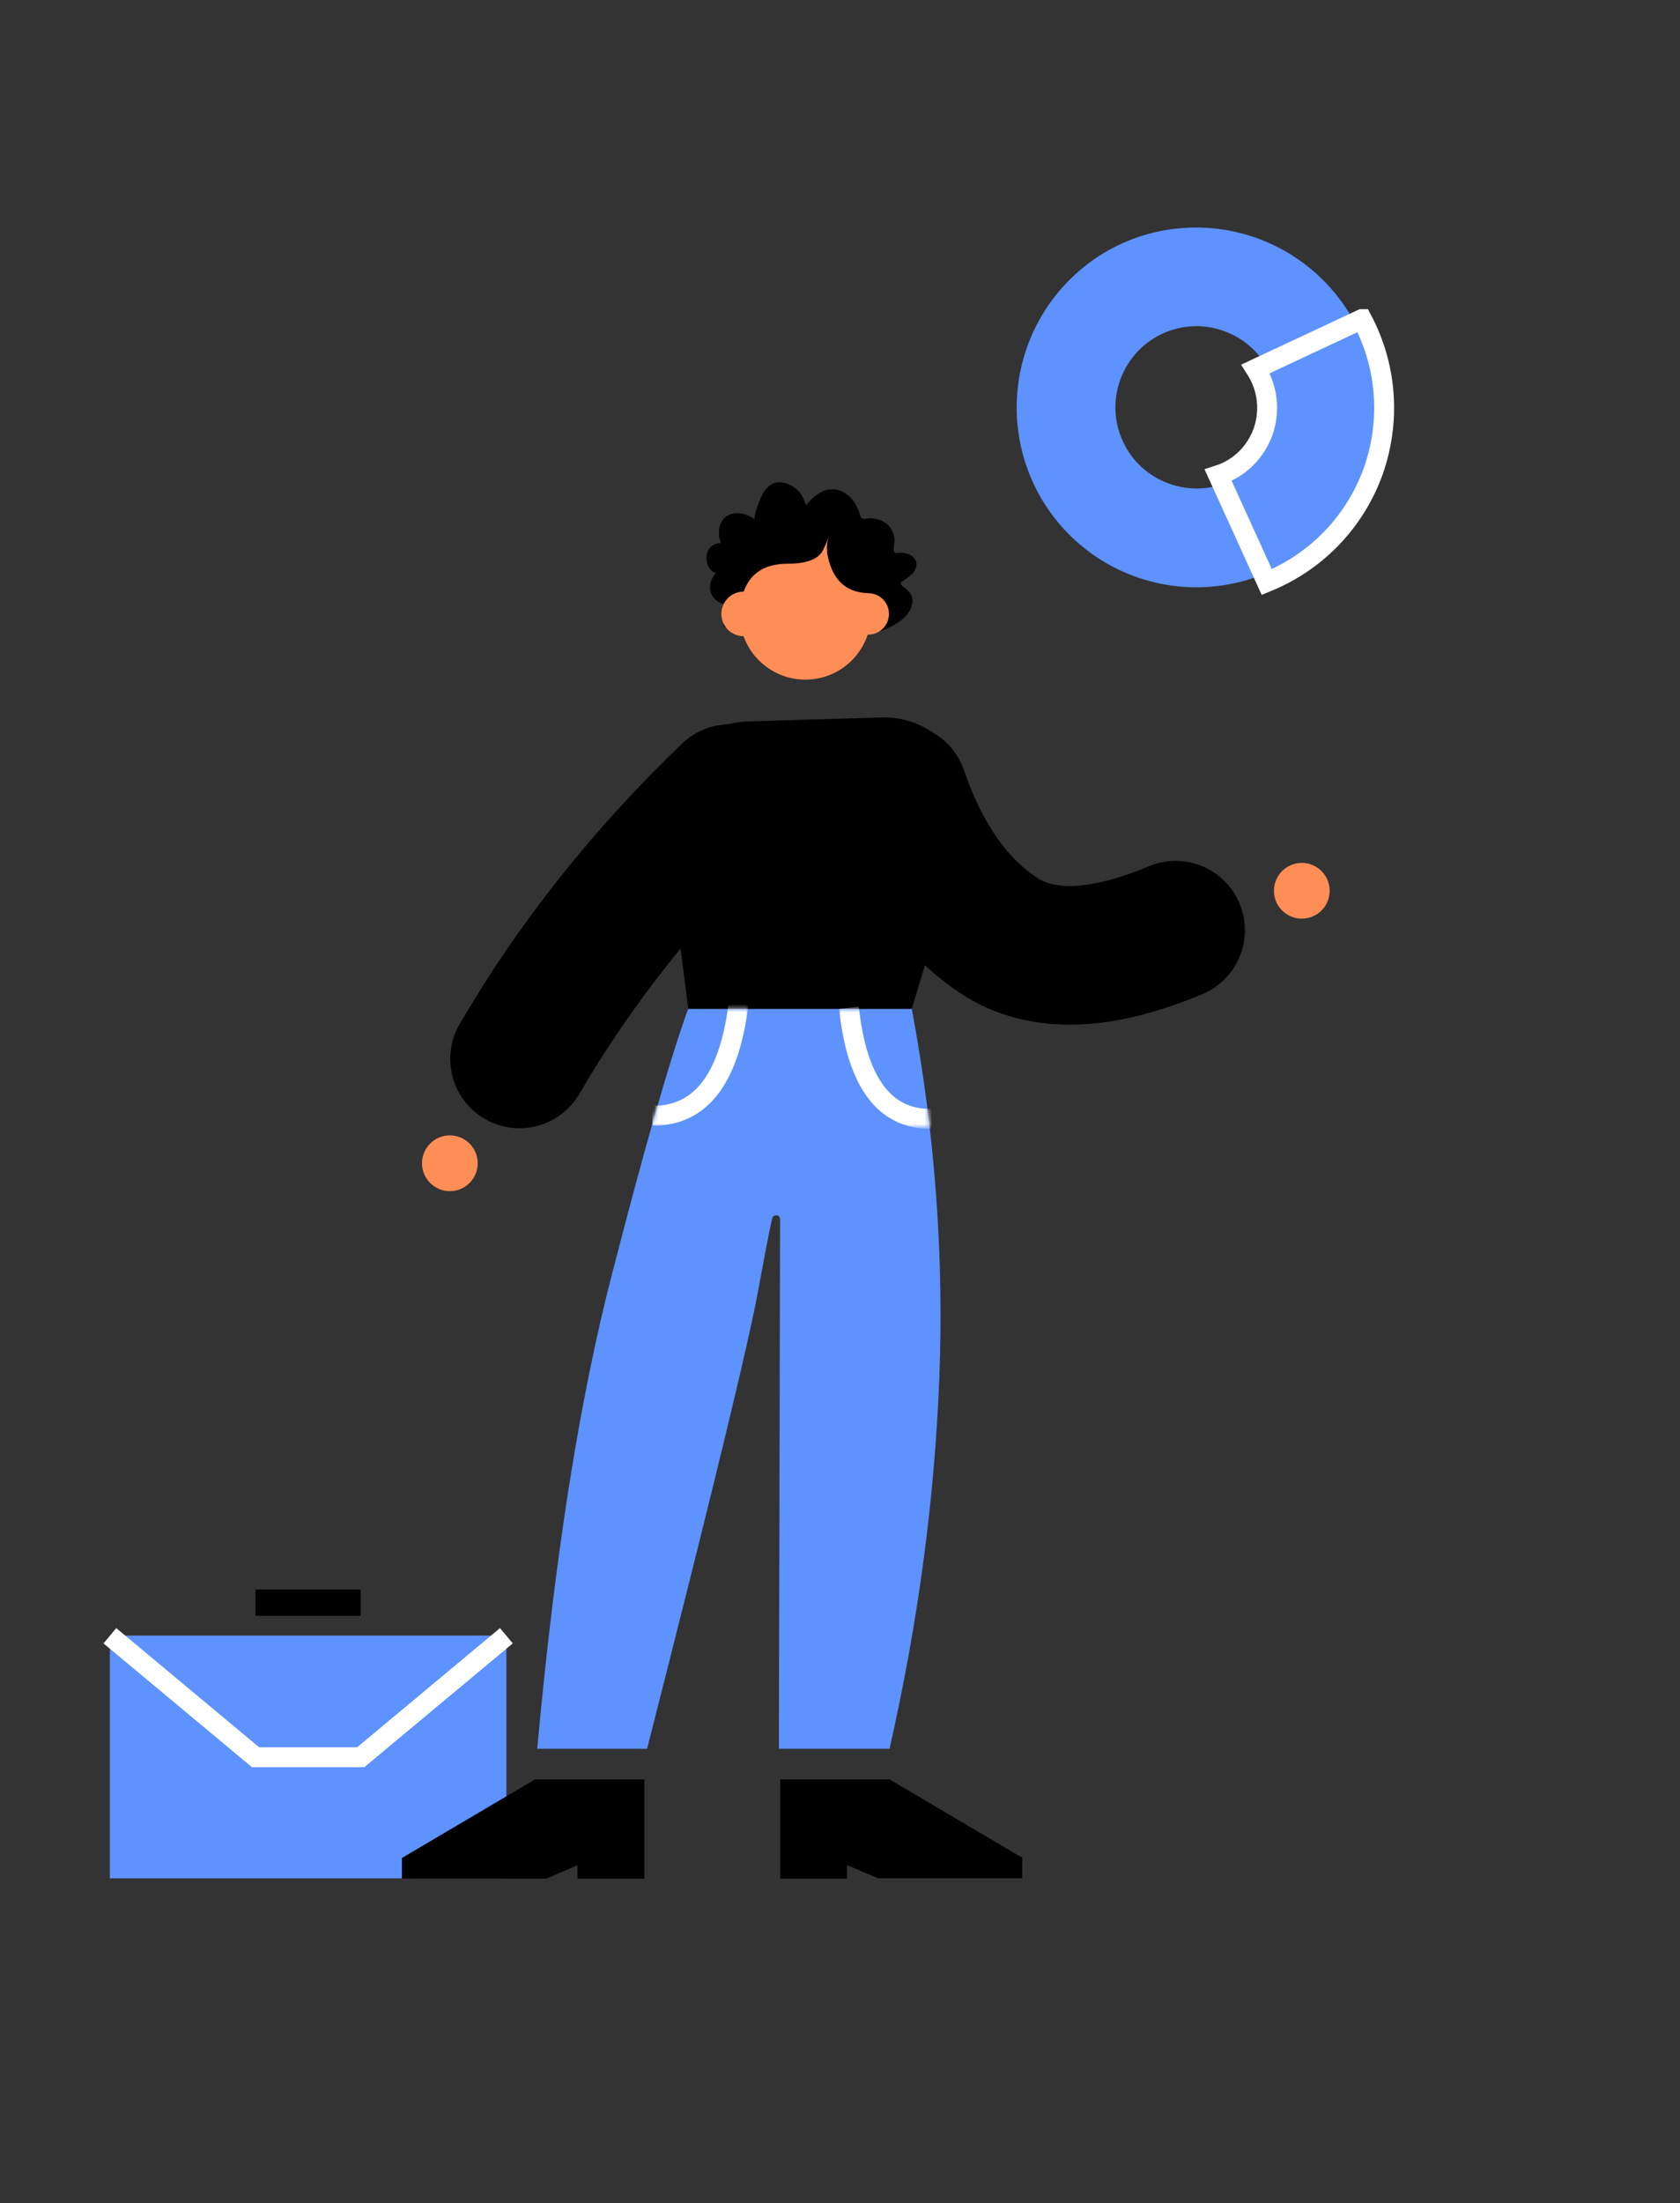 <svg xmlns="http://www.w3.org/2000/svg" id="Warstwa_1" x="0" y="0" enable-background="new 0 0 422 553" version="1.1" viewBox="0 0 422 553" xml:space="preserve"><rect x="0" y="0" width="422" height="553" fill="#333333" stroke="none"/><style>.st0{fill-rule:evenodd;clip-rule:evenodd}.st1{fill:none;stroke:#000;stroke-width:34.8;stroke-linecap:round;stroke-linejoin:round}.st2,.st3,.st5,.st9{fill-rule:evenodd;clip-rule:evenodd;fill:#ff8e56}.st3,.st5,.st9{fill:#5d92ff}.st5,.st9{fill:#fff}.st9{fill:#5d92ff;stroke:#fff;stroke-width:5}</style><g transform="translate(195.873 446.183)"><path id="prefix__a" d="M27.6.5l32.9 19.4h.4v5.4H24.7L16.9 22v3.4H.1V.5h27.5z" class="st0"/></g><path d="M183.4 199.2c-21.3 20.4-38.9 42.6-52.9 66.6" class="st1"/><path d="M187.6 181.1l33.8-1c11.9-.4 21.9 9 22.2 21 .1 2.3-.2 4.7-.9 6.9L229 253.3h-56.1l-6.1-47.9a21.6 21.6 0 0118.7-24.1c.7-.1 1.4-.2 2.1-.2z" class="st0"/><circle cx="202.1" cy="147.1" r="17.6" class="st0"/><path d="M190.2 127.3c.3-.9.6-1.7 1-2.6.8-1.7 2.1-3.3 3.9-3.6 1.5-.2 3 .3 4.2 1.1.8.5 1.5 1.2 2 2s.8 1.7 1.2 2.6c1.2-1.5 2.7-2.9 4.5-3.6 1.7-.7 3.5-.4 5 .4 1.5.9 2.7 2.3 3.4 4 .2.4.4.8.5 1.3.1.4.2.8.5 1.1.3.3.6.3 1 .2.5-.1.9-.1 1.4-.1 2.1.1 4.1 1 5.1 2.8.5.8.8 1.8.8 2.8 0 .9-.4 2-.1 2.8.1.4.5.3.8.3.5 0 1.4-.2 2.8.3s3 2.2 1.2 4.7c-.3.4-1.4 1.2-2.1 1.7-.7.5-1.2.5-1 1.2.2.7 4.3 2 2.4 6.2s-9.5 6.4-10.1 5.9c-.2-.2-.4-.5-.6-.6-.1 0-.2 0-.4-.1-.8-.6-1.6-1.4-2.2-2.2-1.1-1.4-1.9-3-2.2-4.8-.1-.5-.2-.8-.5-1.1-.3-.2-.7-.4-1-.6-.9-.6-1.3-1.6-1.9-2.5-.9 1-2.1 1.9-3.3 2.6-1 .5-1.8 0-2.6-.5-2.5-1.6-4.6-3.6-6.9-5.4 1.8 2.3 4 4.3 5.7 6.6.8 1.1-.5 1.1-1.3 1.3-1.3.2-2.6.8-3.7 1.5 0-2.3-1.2-4.7-3.2-5.6-2.3-1-5.6.5-5.8 3.3-.1 1.6.8 3 1.5 4.3-1.5.2-2.7 1.3-4 2-.7.3-1.5.7-2.2.4-.3-.1-.5-.3-.8-.2-.4.1-.6.2-1 .2-1.6-.1 2.2-5.9-.9-5.9-4.3-1.9-3.1-6.2-1.4-7.6-2.9-.6-4-7.3 1.2-7.6-1-2.3-.7-5.9 2.1-7.1 2.1-.9 4.6-.1 6.3 1.1.1-1.2.4-2.1.7-3z" class="st0"/><circle cx="113" cy="292" r="7" class="st2"/><circle cx="186.8" cy="154.1" r="5.6" class="st2"/><circle cx="218.1" cy="154.1" r="5.2" class="st2"/><circle cx="202.3" cy="154.1" r="16.5" class="st2"/><path d="M204.4 139.6c1.7-.2 3-2.1 3.9-5.6-1 3.6-.8 5.6 1.3 6.4 1.4.5-.3 1.3-5.2 2.2v-3z" class="st2"/><path d="M207.2 136.6c-.5 3.3-3.7 4.9-9.3 4.9-5.7 0-9.4 2.3-11.1 7l-4.1-6.9 20.7-12 3.8 7z" class="st0"/><path d="M225.7 199c5.7 16.6 14.1 28.6 25.3 35.9 10.7 7 25.4 6.5 44.3-1.4" class="st1"/><circle cx="327" cy="223.6" r="7" class="st2"/><path d="M207.7 138.4c1.1 6.9 4.5 10.3 10.4 10.5 5.8.1 4.6-4-3.6-12.2l-6.8 1.7z" class="st0"/><g transform="translate(133.946 252.97)"><path id="prefix__b_1_" d="M38.9.3C34.3 13 28 35 19.9 66.4 11.7 97.8 5.4 137.6 1 186h27.6c16.2-63.6 25.6-102.1 28-115.6C58 62.8 59.1 57 60 52.9c.1-.5.6-.9 1.2-.8.5.1.8.5.8 1L61.7 186h27.8c7.1-31.3 11.3-62.3 12.5-93 1.2-30.7-1.1-61.6-6.9-92.7-.1 0-56.2 0-56.2 0z" class="st3"/><defs><filter id="Adobe_OpacityMaskFilter" width="24.3" height="32" x="29.9" y="-2.4" filterUnits="userSpaceOnUse"><feColorMatrix values="1 0 0 0 0 0 1 0 0 0 0 0 1 0 0 0 0 0 1 0"/></filter></defs><mask id="prefix__c_1_" width="24.3" height="32" x="29.9" y="-2.4" maskUnits="userSpaceOnUse"><g filter="url(#Adobe_OpacityMaskFilter)"><path id="prefix__b_2_" d="M38.9.3C34.3 13 28 35 19.9 66.4 11.7 97.8 5.4 137.6 1 186h27.6c16.2-63.6 25.6-102.1 28-115.6C58 62.8 59.1 57 60 52.9c.1-.5.6-.9 1.2-.8.5.1.8.5.8 1L61.7 186h27.8c7.1-31.3 11.3-62.3 12.5-93 1.2-30.7-1.1-61.6-6.9-92.7-.1 0-56.2 0-56.2 0z" class="st5"/></g></mask><path fill="none" stroke="#fff" stroke-width="5" d="M29.9 27.1c12.4.1 19.6-9.6 21.8-29.2" mask="url(#prefix__c_1_)"/><defs><filter id="Adobe_OpacityMaskFilter_1_" width="23.3" height="30.6" x="76.8" y="-.3" filterUnits="userSpaceOnUse"><feColorMatrix values="1 0 0 0 0 0 1 0 0 0 0 0 1 0 0 0 0 0 1 0"/></filter></defs><mask id="prefix__c_2_" width="23.3" height="30.6" x="76.8" y="-.3" maskUnits="userSpaceOnUse"><g filter="url(#Adobe_OpacityMaskFilter_1_)"><path id="prefix__b_3_" d="M38.9.3C34.3 13 28 35 19.9 66.4 11.7 97.8 5.4 137.6 1 186h27.6c16.2-63.6 25.6-102.1 28-115.6C58 62.8 59.1 57 60 52.9c.1-.5.6-.9 1.2-.8.5.1.8.5.8 1L61.7 186h27.8c7.1-31.3 11.3-62.3 12.5-93 1.2-30.7-1.1-61.6-6.9-92.7-.1 0-56.2 0-56.2 0z" class="st5"/></g></mask><path fill="none" stroke="#fff" stroke-width="5" d="M100 27.9C88.2 28 81.3 18.7 79.3 0" mask="url(#prefix__c_2_)"/></g><path d="M27.6 410.6h99.6v60.9H27.6v-60.9z" class="st3"/><path d="M127.2 410.6l-36.6 30.5H64.2l-36.6-30.5" class="st9"/><path d="M64.2 399h26.4v6.6H64.2V399z" class="st0"/><g><g transform="matrix(-1 0 0 1 162.46 446.183)"><path id="prefix__d" d="M28.1.5l33.4 19.7h-.1.1v5.2H25.2L17.4 22v3.4H.6V.5h27.5z" class="st0"/></g></g><g><path d="M340.7 81.8a45.14 45.14 0 01-19.7 60.7 45.14 45.14 0 01-60.7-19.7A45.26 45.26 0 01280 62a45.18 45.18 0 0160.7 19.8zm-22 11.2c-5.1-10-17.4-14-27.4-8.9s-14 17.4-8.9 27.4 17.4 14 27.4 8.9 14-17.4 8.9-27.4z" class="st3"/><path d="M342.1 80.1l-26.7 12.5c3.2 5 3.6 10.7 1.9 15.7-1.8 5-5.7 9.2-11.3 11l12.2 26.8c13-5.3 22.3-15.6 26.7-27.7 4.3-12.1 3.8-25.9-2.8-38.3z" class="st9"/></g></svg>